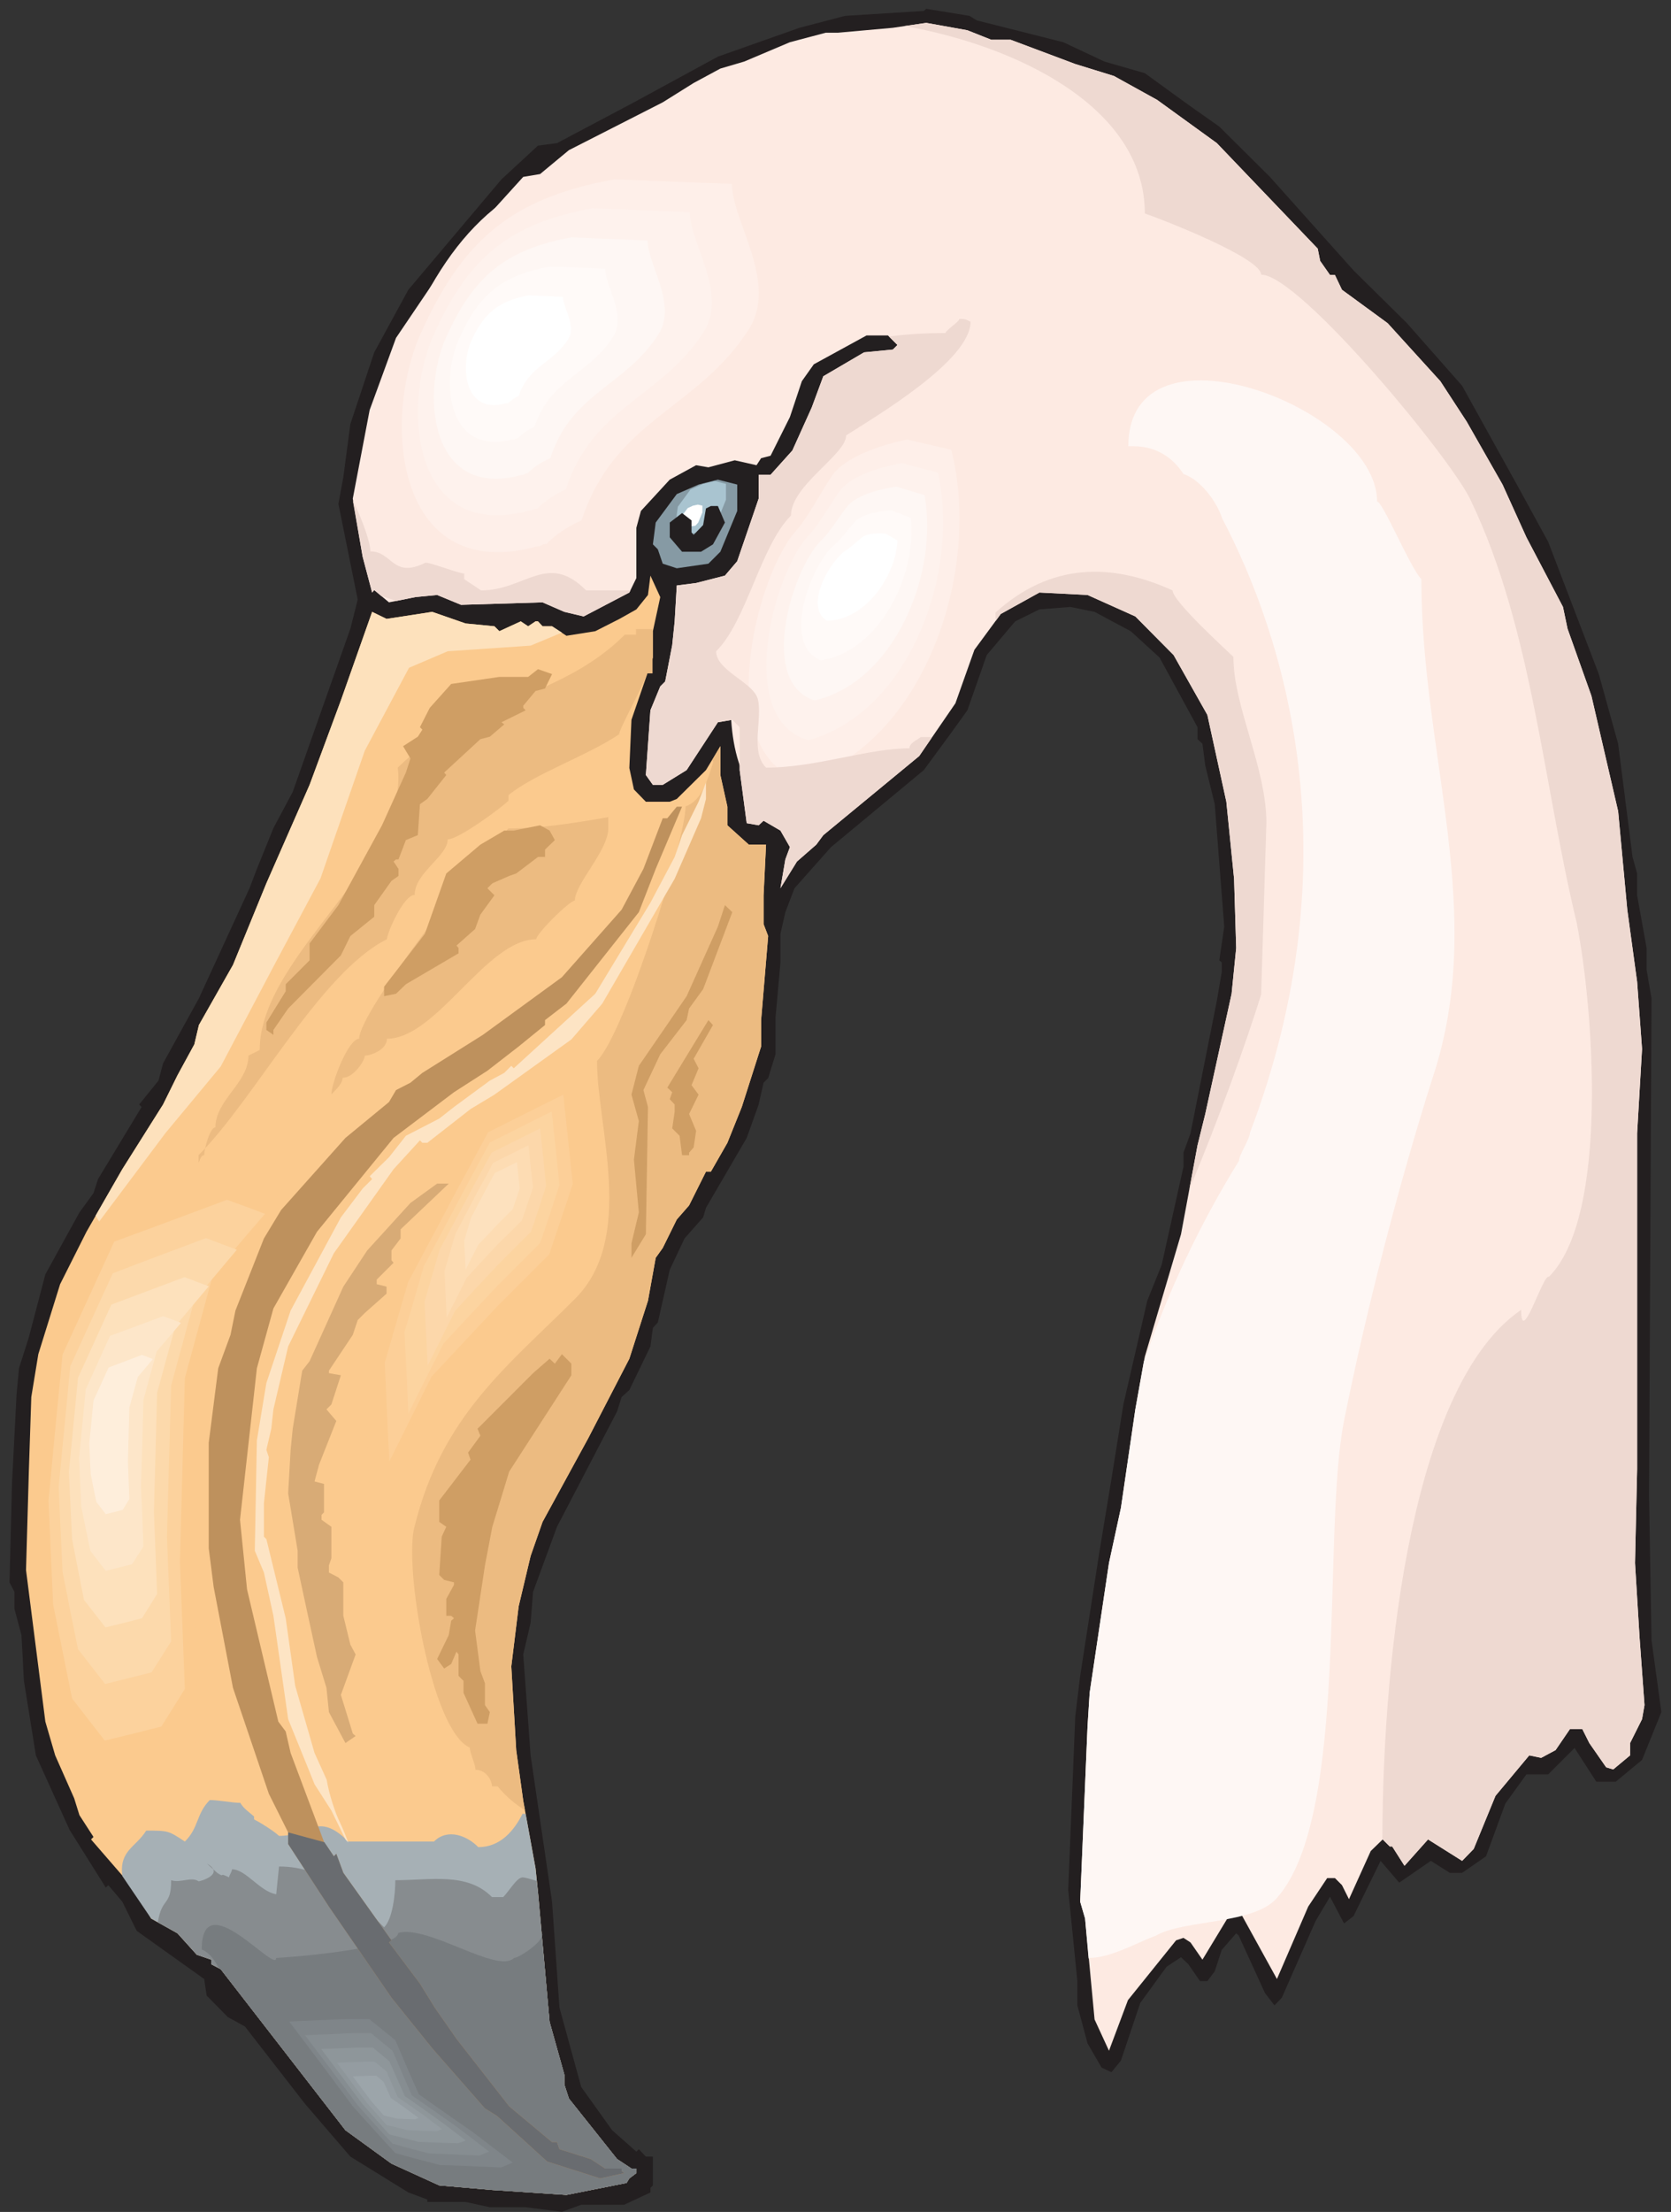 <?xml version="1.0" encoding="UTF-8" standalone="no"?>
<!-- Created with Inkscape (http://www.inkscape.org/) -->

<svg
   xmlns:dc="http://purl.org/dc/elements/1.1/"
   xmlns:cc="http://creativecommons.org/ns#"
   xmlns:rdf="http://www.w3.org/1999/02/22-rdf-syntax-ns#"
   xmlns:svg="http://www.w3.org/2000/svg"
   xmlns="http://www.w3.org/2000/svg"
   xmlns:sodipodi="http://sodipodi.sourceforge.net/DTD/sodipodi-0.dtd"
   xmlns:inkscape="http://www.inkscape.org/namespaces/inkscape"
   id="svg6417"
   version="1.1"
   inkscape:version="0.48.1 "
   width="205"
   height="271.25"
   xml:space="preserve"
   sodipodi:docname="Flamingo_20.pdf"><rect width="100%" height="100%" fill="#333333" stroke="none"/><defs
     id="defs6421" /><sodipodi:namedview
     pagecolor="#ffffff"
     bordercolor="#666666"
     borderopacity="1"
     objecttolerance="10"
     gridtolerance="10"
     guidetolerance="10"
     inkscape:pageopacity="0"
     inkscape:pageshadow="2"
     inkscape:window-width="640"
     inkscape:window-height="480"
     id="namedview6419"
     showgrid="false"
     inkscape:zoom="1.0728111"
     inkscape:cx="102.5"
     inkscape:cy="135.625"
     inkscape:window-x="472"
     inkscape:window-y="99"
     inkscape:window-maximized="0"
     inkscape:current-layer="g6425" /><g
     id="g6425"
     inkscape:groupmode="layer"
     inkscape:label="Flamingo_20"
     transform="matrix(1.25,0,0,-1.25,0,271.25)"><g
       id="g6427"
       transform="scale(0.24,0.24)"><path
         d="m 399.477,895.82 35.347,-8.914 16.813,-7.902 16.523,-4.746 17.82,-12.934 12.645,-8.914 20.691,-20.555 34.2,-38.23 21.839,-21.562 22.563,-25.586 23.418,-42.258 11.785,-21.559 20.692,-54.043 7.902,-28.461 5.89,-46.281 1.872,-6.758 0,-8.91 3.878,-21.562 0,-8.911 2.012,-11.64 -1.008,-203.242 1.008,-59.075 4.024,-29.468 -7.903,-19.547 -10.777,-8.91 -7.906,0 -8.907,13.796 -10.777,-10.781 -8.91,0 -8.621,-11.929 -7.902,-21.559 -9.77,-6.758 -5.031,0 -7.758,4.891 -12.934,-8.914 -7.617,8.914 -11.062,-22.567 -3.879,-3.019 -5.75,10.922 -5.891,-9.918 -13.793,-31.332 -3.019,-3.164 -3.879,5.031 -10.778,23.574 -1.004,0.863 -5.894,-6.757 -2.871,-8.766 -3.02,-4.027 -3.015,0 -4.743,6.898 -3.019,2.875 -5.891,-3.879 -10.777,-14.805 -7.902,-23.574 -3.879,-4.742 -4.024,1.867 -5.75,9.918 -4.164,15.523 0,9.918 -3.738,37.371 2.875,70.718 2.012,16.672 7.757,50.02 5.032,30.472 4.886,30.473 9.77,42.402 5.891,14.661 8.91,40.101 0,5.75 2.871,7.906 10.777,54.188 2.012,11.785 0,3.883 -1.004,0.863 2.012,13.797 -3.879,50.02 -3.879,15.812 -1.152,8.91 -2.012,1.867 0,4.887 -15.52,28.461 -11.781,10.781 -14.801,7.903 -9.914,2.015 -12.644,-1.007 -9.914,-4.887 -11.641,-13.797 -7.902,-22.566 -7.043,-9.778 -10.774,-14.66 -37.937,-31.477 -14.942,-16.816 -3.738,-9.773 -2.012,-8.914 0,-11.641 -2.011,-22.566 0,-14.95 -3.016,-9.773 -1.871,-1.867 -2.008,-8.914 -4.887,-13.657 -16.668,-28.601 -1.152,-3.879 -7.613,-8.625 -6.035,-12.793 -4.887,-21.559 -2.012,-2.16 -1.004,-7.617 -8.625,-17.82 -3.16,-2.875 -1.867,-5.895 -24.57,-47.144 -9.774,-26.59 -1.004,-12.653 -3.019,-12.933 3.019,-41.254 8.766,-59.793 3.016,-43.262 8.91,-32.484 12.644,-17.68 9.914,-8.77 1.008,1.008 2.871,-3.019 2.875,0 0,-11.785 -1.004,-1.008 0,-1.867 -10.777,-5.031 -17.531,0 -7.903,-2.875 -14.8,1.867 -14.657,0 -9.918,2.156 -15.66,0 0,1.008 -7.758,2.875 -23.711,14.66 -18.535,21.559 -24.574,31.621 -7.039,3.883 -8.621,8.77 -1.008,6.754 -27.59,19.691 -5.891,11.93 -5.746,6.758 -1.008,-1.008 -14.797,23.574 -13.797,30.469 -4.883,30.473 -1.008,18.687 -2.875,10.777 0,6.903 -2.012,3.879 1.008,40.246 1.867,36.508 1.004,10.781 4.027,12.648 6.75,25.731 13.938,25.297 5.75,7.906 1.867,5.746 17.816,29.469 -1.004,1.004 7.902,9.773 1.867,7.043 14.66,26.594 20.691,44.988 3.016,7.902 6.754,16.676 7.902,14.805 12.789,36.223 10.777,30.468 3.016,11.93 -7.902,39.098 2.011,10.921 2.875,21.708 9.77,29.32 13.941,25.586 38.079,45.133 14.941,13.796 7.762,1.008 31.468,16.672 34.34,18.688 33.336,11.785 18.684,4.887 32.187,2.011 1.004,0.864 17.676,-2.875 3.016,-1.868 0,0"
         style="fill:#231f20;fill-opacity:1;fill-rule:nonzero;stroke:none"
         id="path6429" /><path
         d="m 405.367,887.914 7.903,0 26.441,-9.918 15.805,-4.887 17.675,-9.773 24.426,-17.68 41.242,-43.121 1.004,-5.031 4.024,-5.75 2.011,0 2.875,-6.035 18.68,-13.656 21.555,-23.715 10.777,-16.532 14.656,-25.726 9.77,-21.563 14.945,-28.457 1.867,-8.914 9.77,-27.453 10.922,-47.144 3.738,-40.246 4.024,-29.465 2.011,-27.453 -2.011,-34.497 0,-137.265 -0.864,-38.379 1.867,-30.473 2.012,-27.597 -1.004,-5.75 -4.886,-9.774 0,-5.031 -6.899,-5.746 -2.875,0.859 -6.894,9.918 -2.875,5.75 -5.032,0 -5.89,-8.625 -5.891,-3.16 -4.887,1.004 -13.793,-16.527 -8.91,-21.704 -4.738,-4.886 -13.941,8.765 -9.625,-10.781 -5.032,7.906 -1.004,0 -2.875,2.875 -4.886,-4.742 -8.907,-19.691 -2.875,5.75 -2.875,2.875 -3.16,0 -7.758,-11.645 -12.789,-29.609 -14.656,26.59 -2.875,0 -1.008,1.008 -11.925,-19.692 -4.887,7.043 -2.871,1.867 -3.02,-1.004 -19.683,-24.437 -7.762,-20.695 -5.891,12.789 -3.879,41.254 -2.011,6.898 3.015,71.723 0.864,13.656 7.902,53.039 4.887,22.566 5.89,40.246 3.879,21.559 14.801,50.02 6.754,36.367 3.164,12.793 10.773,49.156 1.871,18.684 -0.863,28.316 -3.16,31.48 -7.762,35.5 -13.793,24.438 -15.664,15.809 -19.543,8.769 -19.683,1.004 -15.805,-8.766 -10.777,-14.66 -7.762,-21.847 -14.801,-21.563 -39.226,-32.34 -2.875,-3.879 -7.903,-6.902 -6.754,-10.922 2.012,11.785 1.867,5.031 -3.879,6.754 -6.898,4.028 -2.008,-1.871 -4.887,0.863 -2.875,21.703 0,17.535 -3.015,3.02 -5.895,-1.004 -12.789,-19.551 -9.769,-6.035 -4.024,0 -2.875,4.023 1.871,26.45 4.024,9.773 2.011,2.012 2.872,14.804 1.007,9.774 0.86,14.66 7.906,1.008 11.781,3.019 5.031,5.891 8.766,25.586 0,9.773 4.883,0 8.91,9.918 7.902,17.535 4.743,12.793 16.668,9.774 11.781,1.148 1.871,1.871 -3.883,3.879 -8.766,0 -21.55,-11.785 -4.887,-6.898 -4.887,-14.66 -7.902,-15.813 -3.879,-1.008 -1.867,-2.871 -8.91,2.012 -10.778,-2.875 -5.027,0.863 -10.777,-5.894 -11.786,-12.793 -1.867,-6.899 0,-20.555 -2.875,-5.894 -18.679,-9.773 -7.903,1.867 -8.91,3.883 -33.336,-1.008 -9.769,4.027 -8.911,-0.863 -10.777,-2.156 -6.035,5.031 -0.859,-1.008 -3.883,14.664 -4.024,23.715 6.899,36.223 10.777,29.464 22.559,33.348 29.457,32.48 6.898,1.153 11.781,9.773 38.368,19.547 12.644,7.906 10.922,5.895 9.77,2.875 18.679,7.902 14.657,3.883 5.031,0 22.414,2.012 13.652,2.012 16.813,-3.02 9.769,-3.879 0,0"
         style="fill:#fdeae2;fill-opacity:1;fill-rule:nonzero;stroke:none"
         id="path6431" /><path
         d="m 301.48,695.309 -6.898,-16.672 -4.887,-4.887 -12.933,-1.871 -5.746,1.871 -2.012,5.891 -2.012,2.011 1.149,8.914 8.621,11.641 8.91,3.883 7.902,2.012 7.906,-2.012 0,-10.781"
         style="fill:#869aa4;fill-opacity:1;fill-rule:nonzero;stroke:none"
         id="path6433" /><path
         d="m 296.879,699.91 -4.024,-9.918 -2.871,-2.875 -7.617,-1.152 -3.449,1.152 -1.148,3.594 -1.293,1.148 0.718,5.176 5.172,7.043 5.172,2.297 4.742,1.152 4.598,-1.152 0,-6.465"
         style="fill:#a9c4d0;fill-opacity:1;fill-rule:nonzero;stroke:none"
         id="path6435" /><path
         d="m 287.254,694.734 -1.727,-4.168 -1.148,-1.293 -3.16,-0.433 -1.438,0.433 -0.574,1.579 -0.434,0.433 0.29,2.297 2.156,2.875 2.152,1.008 2.016,0.43 1.867,-0.43 0,-2.731"
         style="fill:#ffffff;fill-opacity:1;fill-rule:nonzero;stroke:none"
         id="path6437" /><path
         d="m 296.449,690.566 -4.886,-8.914 -4.883,-3.015 -7.762,0 -5.027,5.89 0,6.039 5.027,3.879 3.879,-3.015 0,-4.887 0.863,-1.008 3.879,4.024 1.152,6.757 2.012,1.004 2.871,0 2.875,-6.754 0,0"
         style="fill:#231f20;fill-opacity:1;fill-rule:nonzero;stroke:none"
         id="path6439" /><path
         d="m 266.992,646.152 0,-10.781 -8.765,-25.441 -0.864,-19.692 1.871,-8.765 4.883,-5.032 9.774,0 2.871,1.149 11.929,11.785 5.891,9.773 0,-11.785 2.871,-12.933 0,-7.621 8.766,-7.903 7.043,0 -1.008,-20.699 0,-11.789 1.871,-4.883 -2.875,-34.355 0,-10.778 -7.902,-24.722 -5.895,-14.664 -6.75,-11.786 -2.012,0 -6.898,-13.796 -5.031,-5.75 -5.746,-11.645 -2.875,-4.023 -3.161,-17.536 -7.617,-23.714 -16.808,-32.489 -18.684,-34.207 -4.883,-13.941 -4.886,-20.555 -3.016,-24.578 2.012,-34.211 2.871,-20.695 5.031,-27.598 1.004,-9.773 4.742,-53.039 6.035,-21.562 0,-4.023 1.867,-5.75 19.688,-24.723 5.891,-3.879 2.011,0 0,-1.867 -2.875,-2.156 -1.148,-1.871 -24.57,-4.887 -30.321,2.012 -21.695,1.871 -19.543,8.91 -18.824,13.656 -51.012,65.828 -3.879,2.012 0,1.871 -5.891,2.012 -7.902,8.769 -10.777,6.036 -5.894,10.781 -18.68,21.558 1.008,1.008 -5.75,8.91 -2.152,6.899 -7.762,17.535 -4.023,13.801 -7.902,61.949 1.152,40.246 1.004,30.473 2.875,17.535 8.906,28.601 10.777,21.418 14.656,25.582 16.668,26.45 5.894,11.929 6.895,12.649 1.871,7.906 13.938,24.578 13.649,33.348 17.675,40.246 12.79,34.496 12.789,36.219 5.89,-2.871 18.68,2.871 13.648,-4.742 11.786,-1.149 2.011,-2.012 8.766,4.024 3.015,-2.012 3.02,2.012 1.004,0 1.867,-2.012 3.883,0 5.891,-3.883 11.781,1.871 9.914,5.032 6.898,3.879 4.742,5.894 1.008,7.906 4.024,-8.769 -3.02,-13.942 0,0"
         style="fill:#fbca8e;fill-opacity:1;fill-rule:nonzero;stroke:none"
         id="path6441" /><path
         d="m 248.742,570.117 c -13.648,-2.301 -27.156,-4.601 -40.808,-4.601 -11.207,-11.356 -61.067,-74.743 -61.067,-85.953 -4.457,0 -11.351,-18.11 -11.351,-22.711 2.297,2.3 4.597,4.601 4.597,6.757 4.453,0 9.051,6.899 9.051,9.055 2.301,0 9.055,2.301 9.055,6.899 20.402,0 40.664,40.675 61.066,40.675 0,2.301 13.653,15.813 15.809,15.813 0,6.898 13.648,20.41 13.648,29.465 l 0,4.601"
         style="fill:#ecbb81;fill-opacity:1;fill-rule:nonzero;stroke:none"
         id="path6443" /><path
         d="m 162.672,590.383 c 27.156,27.164 65.668,27.164 92.824,54.332 l 4.598,0 0,2.301 6.754,0 0,-18.114 -2.297,0 c 0,-2.297 -11.352,-22.566 -11.352,-24.867 -13.508,-9.055 -33.914,-15.808 -45.265,-24.863 l 0,-2.301 c -2.153,-2.301 -20.258,-15.812 -24.856,-15.812 0,-6.899 -13.508,-13.653 -13.508,-22.707 -4.597,0 -11.351,-15.813 -11.351,-18.114 -27.16,-13.511 -54.317,-65.687 -77.02,-88.254 0,-6.754 0,0 2.297,0 0,2.301 2.301,11.356 4.598,11.356 0,11.211 13.508,18.113 13.508,29.324 l 4.597,2.301 c 0,38.519 61.071,77.039 56.473,115.418"
         style="fill:#ecbb81;fill-opacity:1;fill-rule:nonzero;stroke:none"
         id="path6445" /><path
         d="m 291.707,592.684 c -2.297,-6.758 -4.453,-15.813 -11.352,-18.114 0,-13.511 -24.859,-92.851 -36.21,-104.062 0,-27.168 15.949,-72.442 -9.051,-97.309 -27.16,-27.168 -54.317,-47.578 -65.524,-92.851 -4.597,-15.813 6.754,-83.657 22.559,-90.555 0,-2.156 2.297,-6.758 2.297,-9.055 4.457,0 6.754,-4.457 6.754,-6.758 l 2.3,0 c 3.305,-4.023 7.043,-7.183 11.208,-9.773 l -0.719,3.883 -2.871,20.695 -2.012,34.211 3.016,24.578 4.886,20.555 4.883,13.941 18.684,34.207 16.808,32.489 7.617,23.714 3.161,17.536 2.875,4.023 5.746,11.645 5.031,5.75 6.898,13.796 2.012,0 6.75,11.786 5.895,14.664 7.902,24.722 0,10.778 2.875,34.355 -1.871,4.883 0,11.789 1.008,20.699 -7.043,0 -8.766,7.903 0,7.621 -2.871,12.933 0,11.785 -3.305,-5.605 0.43,-0.859"
         style="fill:#ecbb81;fill-opacity:1;fill-rule:nonzero;stroke:none"
         id="path6447" /><path
         d="m 50.016,137.328 c -1.293,10.492 5.461,11.645 9.774,18.543 9.051,0 9.051,0 15.805,-4.457 5.75,5.606 4.598,11.356 10.203,16.961 3.449,0 9.051,-1.148 12.5,-1.148 1.148,-2.301 4.457,-4.457 5.605,-5.606 l 0,-1.152 c 2.297,-1.149 7.903,-4.598 10.203,-6.754 12.5,0 15.805,10.207 28.305,-2.301 l 35.063,0 c 5.605,5.606 13.648,2.301 18.105,-2.297 9.051,0 14.656,6.754 18.106,13.653 0.429,0 0.859,0 1.293,-0.141 l 4.023,-22.137 1.004,-9.773 4.742,-53.039 6.035,-21.562 0,-4.023 1.867,-5.75 19.688,-24.723 5.891,-3.879 2.011,0 0,-1.867 -2.875,-2.156 -1.148,-1.871 -24.57,-4.887 -30.321,2.012 -21.695,1.871 -19.543,8.91 -18.824,13.656 -51.012,65.828 -3.879,2.012 0,1.871 -5.891,2.012 -7.902,8.769 -10.777,6.036 -11.785,17.39"
         style="fill:#a6b0b5;fill-opacity:1;fill-rule:nonzero;stroke:none"
         id="path6449" /><path
         d="m 64.531,118.355 c 1.723,10.637 5.457,6.325 5.457,17.25 3.738,-1.292 8.191,1.583 11.211,-0.433 0.43,-0.145 11.062,2.875 3.445,7.187 0,0 10.203,-9.054 3.449,-3.304 4.887,-3.164 0.433,0.285 5.605,-2.301 0,1.008 1.149,2.156 1.149,3.305 5.75,0 11.351,-9.055 18.105,-10.204 l 1.152,11.356 c 19.254,0 30.606,-12.504 42.961,-24.867 3.45,3.304 4.598,13.511 4.598,19.261 14.66,0 29.457,3.305 39.516,-6.898 l 4.601,0 c 2.297,2.297 5.602,8.047 7.903,8.047 1.004,0 3.449,-0.719 5.746,-1.438 l 0.574,-4.597 4.742,-53.039 6.035,-21.562 0,-4.023 1.867,-5.75 19.688,-24.723 5.891,-3.879 2.011,0 0,-1.867 -2.875,-2.156 -1.148,-1.871 -24.57,-4.887 -30.321,2.012 -21.695,1.871 -19.543,8.91 -18.824,13.656 -51.012,65.828 -3.879,2.012 0,1.871 -5.891,2.012 -7.902,8.769 -8.047,4.453"
         style="fill:#878c8f;fill-opacity:1;fill-rule:nonzero;stroke:none"
         id="path6451" /><path
         d="m 82.492,107.289 c 0,27.164 30.461,-10.207 30.461,-3.449 2.301,0 49.863,3.449 49.863,10.203 12.356,3.453 40.664,-16.961 47.418,-10.203 2.157,0 13.508,7.617 11.207,10.348 l 3.305,-36.508 6.035,-21.562 0,-4.023 1.867,-5.75 19.688,-24.723 5.891,-3.879 2.011,0 0,-1.867 -2.875,-2.156 -1.148,-1.871 -24.57,-4.887 -30.321,2.012 -21.695,1.871 -19.543,8.91 -18.824,13.656 -51.012,65.828 -0.863,0.578 c -1.867,3.59 -4.023,6.325 -6.894,7.473"
         style="fill:#777c7f;fill-opacity:1;fill-rule:nonzero;stroke:none"
         id="path6453" /><path
         d="m 222.879,622.723 -3.879,-1.008 -5.031,-6.035 0,-0.864 1.008,-1.003 -9.914,-4.887 1.148,-0.863 -5.891,-5.032 -3.879,-1.008 -14.8,-13.652 0.859,-1.008 -7.758,-9.773 -3.019,-2.156 -0.86,-12.649 -4.886,-2.012 -3.016,-7.906 -1.008,0 -1.008,-0.863 2.016,-3.02 0,-2.871 -2.875,-2.015 -7.043,-9.914 0,-4.746 -9.77,-7.903 -3.878,-7.906 -21.555,-21.707 -6.035,-8.766 0,-2.011 -2.875,2.011 0,3.02 7.902,12.793 0,2.871 9.773,9.777 0,6.899 11.782,15.668 17.82,32.625 9.77,21.562 1.867,5.75 -3.016,5.027 6.035,3.883 1.867,2.875 -1.007,1.004 4.023,7.906 8.766,9.774 19.687,2.875 11.781,0 4.024,3.164 5.75,-2.012 -2.875,-5.894 0,0"
         style="fill:#cf9e64;fill-opacity:1;fill-rule:nonzero;stroke:none"
         id="path6455" /><path
         d="m 286.68,569.684 -10.778,-24.723 -29.601,-51.023 -12.645,-14.661 -31.468,-22.57 -9.774,-5.891 -17.672,-13.8 -2.012,0 -1.007,1.007 -10.778,-11.789 -24.425,-34.351 -18.68,-38.09 -6.035,-25.727 -0.864,-7.906 -2.011,-8.625 1.008,-3.019 -2.012,-18.828 0,-13.653 1.004,-1.008 7.902,-32.339 3.883,-27.598 7.902,-27.453 4.887,-10.782 0.141,-0.429 c 0.863,-5.461 3.449,-13.367 5.316,-17.106 1.297,-2.73 2.445,-5.605 3.449,-8.336 l -1.148,1.293 -5.746,11.786 -6.899,10.781 -2.012,5.031 -8.765,21.559 -6.035,42.257 -3.879,17.68 -3.738,8.914 0.863,45.133 3.879,23.426 9.914,29.609 20.551,38.094 8.906,11.785 3.883,3.879 -1.008,1.152 7.902,7.762 6.899,8.766 13.652,7.043 6.031,4.746 14.66,10.777 5.891,3.164 2.875,2.875 1.004,-1.008 33.336,30.473 22.562,37.227 9.914,18.687 2.012,5.891 1.004,3.019 6.754,13.656 3.019,7.903 0,-6.754 -2.011,-7.906 0,0"
         style="fill:#fde4c4;fill-opacity:1;fill-rule:nonzero;stroke:none"
         id="path6457" /><path
         d="m 268.141,548.984 -6.895,-17.675 -29.601,-37.371 -8.766,-6.758 0,-2.012 -10.777,-8.766 -12.789,-9.918 -13.653,-8.769 -24.715,-18.688 -31.324,-38.375 -17.816,-31.336 -6.754,-24.433 -6.899,-61.949 2.875,-28.461 12.789,-54.043 3.016,-4.024 2.012,-8.769 13.652,-36.364 4.024,-5.894 1.007,1.004 2.871,-7.762 19.688,-27.594 -1.008,-0.863 12.645,-16.816 6.035,-9.774 8.91,-12.793 21.555,-27.598 17.531,-14.66 2.012,0 1.004,-2.875 12.789,-4.027 5.89,-3.879 6.754,0 0,-1.008 1.008,-0.859 -9.773,-2.156 -21.696,6.898 -9.773,8.91 -10.778,9.774 -4.882,3.019 -21.555,24.578 -16.668,20.699 -25.578,37.226 -16.668,25.586 0,4.742 -7.902,15.813 -14.657,43.262 -7.906,41.253 -2.012,15.809 0,43.121 3.883,30.473 5.027,13.656 2.012,9.914 11.641,29.469 7.039,11.641 26.297,29.464 17.816,14.664 2.875,4.887 5.891,3.02 4.886,4.023 24.715,15.524 32.332,23.57 24.426,27.598 8.91,16.671 7.903,20.7 1.867,0 3.879,4.746 2.156,0 -10.777,-25.446 0,0"
         style="fill:#be915d;fill-opacity:1;fill-rule:nonzero;stroke:none"
         id="path6459" /><path
         d="m 226.902,560.773 -4.023,-3.882 0,-3.016 -2.875,0 -8.906,-6.758 -2.875,-1.004 -6.899,-3.019 -2.011,-2.012 2.875,-2.875 -5.747,-7.906 -2.156,-5.891 -7.617,-6.758 0.863,-1.007 0,-2.157 -21.554,-12.648 -4.024,-3.879 -4.887,-1.008 0,3.883 16.668,21.559 8.766,24.722 13.941,11.789 9.77,5.746 3.879,0 10.777,2.157 3.879,-2.157 2.156,-3.879 0,0"
         style="fill:#cf9e64;fill-opacity:1;fill-rule:nonzero;stroke:none"
         id="path6461" /><path
         d="m 287.539,499.828 -5.746,-7.906 -1.008,-4.742 -10.773,-13.942 -6.899,-14.66 1.867,-6.898 -0.863,-52.035 -5.89,-9.629 0,5.894 3.019,12.649 -2.012,21.558 2.012,15.813 -3.019,10.777 3.019,11.789 10.777,15.668 8.762,12.789 12.789,28.461 2.875,8.77 3.02,-2.875 -11.93,-31.481 0,0"
         style="fill:#cf9e64;fill-opacity:1;fill-rule:nonzero;stroke:none"
         id="path6463" /><path
         d="m 283.66,471.371 2.012,-3.883 -2.875,-6.898 2.875,-3.883 -3.879,-7.902 2.875,-6.903 -1.008,-6.754 -1.867,-2.156 0,-1.008 -2.875,0 -1.004,7.907 -3.019,3.019 1.007,6.899 0,2.875 -2.011,2.156 1.004,2.875 -2.012,1.867 16.812,27.598 1.868,-2.012 -7.903,-13.797 0,0"
         style="fill:#cf9e64;fill-opacity:1;fill-rule:nonzero;stroke:none"
         id="path6465" /><path
         d="m 163.82,401.656 0,-3.734 -3.734,-4.887 0,-4.027 0.859,-1.004 -6.894,-6.899 0,-1.871 4.023,-1.004 0,-2.875 -8.91,-7.906 -2.875,-2.875 -2.012,-6.035 -9.769,-14.664 0,-1.004 4.887,-0.863 -3.879,-11.93 -2.012,-2.012 4.023,-4.742 -7.043,-17.824 -1.867,-6.898 3.879,-1.008 0,-11.641 -1.004,-1.008 0,-2.011 4.024,-2.875 0,-12.793 -1.008,-3.02 0,-2.875 3.879,-2.012 2.011,-2.011 0,-13.657 2.875,-11.785 2.157,-4.023 -6.035,-16.531 4.882,-15.809 1.153,-1.008 -4.168,-2.875 -6.754,12.649 -1.004,9.918 -3.883,12.648 -3.879,17.824 -4.023,18.684 0,6.902 -3.879,23.43 1.004,17.82 0.863,8.625 3.879,23.715 3.019,3.883 13.793,30.472 9.774,14.805 17.672,19.403 10.922,7.906 4.742,0 -19.688,-18.688 0,0"
         style="fill:#d8ab76;fill-opacity:1;fill-rule:nonzero;stroke:none"
         id="path6467" /><path
         d="m 233.656,342.008 -25.433,-39.383 -6.899,-22.566 -3.015,-15.813 -4.024,-26.59 2.156,-16.531 1.868,-5.027 0,-8.914 2.011,-2.875 -1.007,-4.743 -4.024,0 -5.746,12.649 0,4.887 -2.012,2.011 0,8.77 -0.863,1.148 -2.156,-5.031 -2.871,-1.867 -2.875,3.883 4.742,9.773 1.004,5.891 1.148,1.008 -1.148,1.003 -2.012,0 0,6.903 3.16,5.746 0,1.008 -4.019,1.007 -2.012,2.012 1.004,15.668 1.867,4.024 -2.871,2.011 0,8.77 12.785,16.672 -1.004,2.875 5.031,6.898 -1.152,2.875 22.703,22.711 6.754,5.895 2.156,-2.016 2.875,3.883 3.879,-3.883 0,-4.742"
         style="fill:#cf9e64;fill-opacity:1;fill-rule:nonzero;stroke:none"
         id="path6469" /><path
         d="m 47.289,409.277 -24.863,-54.187 -6.894,-70.145 2.297,-49.875 9.055,-45.277 15.805,-20.266 27.301,6.754 11.211,18.11 -2.156,61.089 2.156,88.254 13.649,49.875 24.859,29.321 -18.105,6.758 -54.313,-20.411"
         style="fill:#fbca8e;fill-opacity:1;fill-rule:nonzero;stroke:none"
         id="path6471" /><path
         d="m 46.711,396.629 c -7.039,-15.383 -14.082,-30.762 -21.121,-46.141 -2.012,-19.98 -3.879,-39.816 -5.75,-59.793 0.574,-14.086 1.297,-28.172 1.871,-42.257 2.586,-12.793 5.172,-25.731 7.758,-38.524 4.453,-5.746 8.91,-11.496 13.363,-17.246 7.762,1.867 15.375,3.738 23.133,5.75 3.164,5.027 6.469,10.203 9.629,15.379 -0.719,17.246 -1.293,34.641 -2.012,51.887 0.719,25.011 1.293,50.164 2.012,75.175 3.879,14.086 7.617,28.172 11.496,42.258 7.039,8.336 14.082,16.528 21.265,24.867 -5.171,2.012 -10.343,3.879 -15.519,5.746 -15.375,-5.746 -30.75,-11.496 -46.125,-17.101"
         style="fill:#fcd29d;fill-opacity:1;fill-rule:nonzero;stroke:none"
         id="path6473" /><path
         d="M 46.137,383.691 C 40.391,371.043 34.5,358.395 28.75,345.746 c -1.582,-16.387 -3.16,-32.773 -4.742,-49.16 0.434,-11.641 1.008,-23.281 1.582,-34.926 2.012,-10.492 4.168,-21.129 6.32,-31.621 3.738,-4.742 7.328,-9.488 11.066,-14.23 6.32,1.582 12.645,3.164 18.965,4.742 2.731,4.168 5.32,8.48 8.047,12.648 -0.574,14.231 -1.149,28.461 -1.723,42.836 0.574,20.551 1.149,41.106 1.723,61.805 3.164,11.64 6.324,23.14 9.484,34.785 5.75,6.898 11.641,13.797 17.387,20.695 -4.168,1.582 -8.477,3.164 -12.645,4.746 -12.645,-4.746 -25.433,-9.488 -38.078,-14.375"
         style="fill:#fcd9ab;fill-opacity:1;fill-rule:nonzero;stroke:none"
         id="path6475" /><path
         d="m 45.562,370.898 c -4.598,-9.918 -9.051,-19.976 -13.652,-29.894 -1.293,-12.793 -2.441,-25.731 -3.734,-38.524 0.43,-9.199 0.863,-18.253 1.293,-27.453 1.582,-8.336 3.305,-16.672 4.887,-24.867 2.871,-3.734 5.891,-7.472 8.766,-11.211 5.027,1.153 9.914,2.446 14.941,3.739 2.012,3.304 4.168,6.613 6.18,9.917 -0.43,11.211 -0.863,22.422 -1.293,33.633 0.43,16.242 0.863,32.34 1.293,48.582 2.441,9.055 5.031,18.254 7.473,27.313 4.598,5.461 9.195,10.922 13.649,16.242 -3.305,1.293 -6.609,2.441 -9.914,3.734 -9.914,-3.734 -19.973,-7.472 -29.887,-11.211"
         style="fill:#fde1bc;fill-opacity:1;fill-rule:nonzero;stroke:none"
         id="path6477" /><path
         d="m 44.988,358.105 c -3.305,-7.328 -6.609,-14.515 -9.914,-21.847 -0.863,-9.344 -1.871,-18.684 -2.73,-28.028 0.285,-6.613 0.574,-13.222 0.859,-19.835 1.297,-6.036 2.445,-12.075 3.738,-18.11 2.012,-2.73 4.168,-5.461 6.32,-8.195 3.594,0.863 7.188,1.726 10.777,2.734 1.582,2.442 3.019,4.742 4.598,7.184 -0.285,8.195 -0.574,16.387 -1.004,24.437 0.43,11.785 0.719,23.571 1.004,35.36 1.727,6.609 3.594,13.222 5.461,19.976 3.305,3.883 6.609,7.762 9.918,11.645 -2.445,1.004 -4.887,1.867 -7.332,2.73 -7.184,-2.73 -14.367,-5.32 -21.695,-8.051"
         style="fill:#fde6c9;fill-opacity:1;fill-rule:nonzero;stroke:none"
         id="path6479" /><path
         d="m 44.414,345.172 -6.18,-13.512 -1.723,-17.535 0.574,-12.508 2.297,-11.351 3.879,-5.032 6.899,1.723 2.73,4.457 -0.574,15.379 0.574,21.992 3.449,12.504 6.18,7.332 -4.457,1.723 -13.648,-5.172"
         style="fill:#feeedb;fill-opacity:1;fill-rule:nonzero;stroke:none"
         id="path6481" /><path
         d="m 198.883,445.496 -15.805,-29.32 -22.562,-42.977 -11.352,-38.523 2.301,-47.43 20.258,40.676 31.757,33.922 24.86,25.008 11.351,33.781 -4.597,42.976 -36.211,-18.113"
         style="fill:#fbca8e;fill-opacity:1;fill-rule:nonzero;stroke:none"
         id="path6483" /><path
         d="m 199.602,441.328 c -4.457,-8.336 -8.911,-16.672 -13.508,-25.008 -6.324,-12.218 -12.789,-24.148 -19.254,-36.367 -3.164,-10.922 -6.324,-21.848 -9.485,-32.769 0.575,-13.512 1.149,-26.879 1.868,-40.391 5.75,11.5 11.496,23.141 17.242,34.641 9.055,9.629 17.961,19.261 27.015,28.89 7.043,7.043 14.083,14.086 21.122,21.129 3.164,9.488 6.468,19.117 9.628,28.746 -1.292,12.219 -2.585,24.293 -3.878,36.508 -10.204,-5.027 -20.407,-10.203 -30.75,-15.379"
         style="fill:#fccf98;fill-opacity:1;fill-rule:nonzero;stroke:none"
         id="path6485" /><path
         d="m 200.32,437.16 c -3.738,-6.898 -7.472,-13.797 -11.066,-20.555 -5.316,-10.058 -10.633,-19.976 -15.949,-30.039 -2.586,-8.91 -5.172,-17.968 -7.903,-26.878 0.575,-11.067 1.149,-22.278 1.582,-33.348 4.739,9.488 9.481,18.973 14.368,28.605 7.328,7.903 14.656,15.809 22.128,23.715 5.747,5.75 11.641,11.645 17.387,17.395 2.731,7.761 5.317,15.808 7.903,23.715 -1.004,10.062 -2.012,19.976 -3.161,30.039 -8.476,-4.168 -16.812,-8.481 -25.289,-12.649"
         style="fill:#fcd4a0;fill-opacity:1;fill-rule:nonzero;stroke:none"
         id="path6487" /><path
         d="m 201.039,432.992 c -3.019,-5.461 -5.894,-10.781 -8.766,-16.242 -4.168,-7.906 -8.335,-15.668 -12.503,-23.43 -2.012,-7.043 -4.165,-14.23 -6.176,-21.273 0.429,-8.621 0.859,-17.391 1.293,-26.156 3.734,7.472 7.472,14.945 11.207,22.422 5.746,6.324 11.496,12.503 17.386,18.683 4.598,4.602 9.055,9.199 13.653,13.656 2.152,6.18 4.164,12.36 6.176,18.684 -0.719,7.762 -1.579,15.668 -2.442,23.574 -6.609,-3.305 -13.219,-6.613 -19.828,-9.918"
         style="fill:#fcd7aa;fill-opacity:1;fill-rule:nonzero;stroke:none"
         id="path6489" /><path
         d="m 201.613,428.824 c -2.011,-4.023 -4.168,-7.906 -6.324,-11.785 -3.016,-5.75 -6.035,-11.5 -9.051,-17.25 -1.437,-5.031 -3.019,-10.062 -4.457,-15.234 0.289,-6.325 0.578,-12.649 0.864,-18.973 2.73,5.316 5.46,10.777 8.191,16.242 4.168,4.598 8.332,9.055 12.644,13.653 3.305,3.164 6.61,6.468 9.915,9.773 1.582,4.457 3.019,9.059 4.597,13.512 -0.719,5.75 -1.293,11.5 -1.867,17.25 -4.887,-2.446 -9.625,-4.746 -14.512,-7.188"
         style="fill:#fddcb3;fill-opacity:1;fill-rule:nonzero;stroke:none"
         id="path6491" /><path
         d="m 202.332,424.656 -4.023,-7.476 -5.606,-10.633 -2.875,-9.488 0.574,-11.93 5.176,10.203 7.902,8.34 6.18,6.18 2.875,8.48 -1.152,10.777 -9.051,-4.453"
         style="fill:#fde1be;fill-opacity:1;fill-rule:nonzero;stroke:none"
         id="path6493" /><path
         d="m 229.777,645.578 -12.789,-5.32 -33.91,-2.301 L 167.27,631.203 149.164,597.281 131.059,545.105 112.953,511.184 90.25,468.207 67.691,441.043 40.535,404.82 l -1.438,2.442 10.918,18.972 16.668,26.45 5.894,11.929 6.895,12.649 1.871,7.906 13.938,24.578 13.649,33.348 17.675,40.246 12.79,34.496 12.789,36.219 5.89,-2.871 18.68,2.871 13.648,-4.742 11.786,-1.149 2.011,-2.012 8.766,4.024 3.015,-2.012 3.02,2.012 1.004,0 1.867,-2.012 3.883,0 4.023,-2.586"
         style="fill:#fde1bc;fill-opacity:1;fill-rule:nonzero;stroke:none"
         id="path6495" /><path
         d="m 117.84,155.152 14.801,-4.023 3.879,-5.75 1.007,1.004 2.871,-7.762 19.688,-27.594 -1.008,-0.863 12.645,-16.816 6.035,-9.774 8.91,-12.793 21.555,-27.598 17.531,-14.66 2.012,0 1.004,-2.875 12.789,-4.027 5.89,-3.879 6.754,0 0,-1.008 1.008,-0.859 -9.773,-2.156 -21.696,6.898 -9.773,8.91 -10.778,9.774 -4.882,3.019 -21.555,24.578 -16.668,20.699 -25.578,37.226 -16.668,25.586 0,4.742"
         style="fill:#696c70;fill-opacity:1;fill-rule:nonzero;stroke:none"
         id="path6497" /><path
         d="M 111.805,83.574 142.41,42.75 l 20.406,-22.566 21.411,-5.746 29.457,-1.152 5.601,2.301 -19.109,14.66 -26.153,18.109 -11.207,26.16 -12.5,10.062 -11.355,0 -27.156,-1.004"
         style="fill:#777c7f;fill-opacity:1;fill-rule:nonzero;stroke:none"
         id="path6499" /><path
         d="m 118.27,77.824 c 8.765,-11.5 17.386,-23 26.007,-34.641 5.75,-6.324 11.496,-12.793 17.387,-19.117 6.035,-1.727 12.07,-3.305 18.25,-4.887 8.336,-0.289 16.668,-0.574 25.004,-1.008 1.582,0.719 3.16,1.293 4.742,2.012 -5.461,4.172 -10.922,8.34 -16.383,12.508 -7.328,5.027 -14.656,10.203 -21.984,15.379 -3.305,7.328 -6.465,14.805 -9.629,22.137 -3.59,2.871 -7.039,5.746 -10.633,8.621 -3.16,0 -6.465,0 -9.625,0 -7.617,-0.285 -15.375,-0.574 -23.136,-1.004"
         style="fill:#7f8589;fill-opacity:1;fill-rule:nonzero;stroke:none"
         id="path6501" /><path
         d="m 124.738,72.219 c 7.184,-9.488 14.367,-18.977 21.41,-28.461 4.743,-5.316 9.481,-10.637 14.368,-15.812 4.886,-1.434 9.914,-2.731 14.945,-4.023 6.898,-0.285 13.793,-0.574 20.691,-0.863 1.293,0.578 2.586,1.152 3.879,1.582 -4.453,3.449 -8.91,6.899 -13.508,10.348 -6.035,4.312 -12.07,8.48 -18.105,12.648 -2.73,6.184 -5.316,12.219 -7.902,18.258 -3.016,2.441 -5.891,4.742 -8.766,7.184 -2.586,0 -5.316,0 -7.902,0 -6.321,-0.285 -12.645,-0.574 -19.11,-0.859"
         style="fill:#868d91;fill-opacity:1;fill-rule:nonzero;stroke:none"
         id="path6503" /><path
         d="m 131.348,66.613 c 5.601,-7.477 11.207,-14.949 16.812,-22.426 3.59,-4.168 7.328,-8.336 11.063,-12.504 4.023,-1.004 7.902,-2.012 11.925,-3.019 5.317,-0.285 10.778,-0.43 16.094,-0.574 1.149,0.289 2.156,0.719 3.16,1.152 -3.589,2.731 -7.039,5.461 -10.632,8.047 -4.739,3.449 -9.481,6.758 -14.223,10.062 -2.156,4.742 -4.168,9.488 -6.324,14.23 -2.157,1.867 -4.453,3.734 -6.754,5.606 -2.153,0 -4.168,0 -6.18,0 -5.027,-0.144 -10.055,-0.434 -14.941,-0.574"
         style="fill:#8e969a;fill-opacity:1;fill-rule:nonzero;stroke:none"
         id="path6505" /><path
         d="m 137.813,61.008 c 4.023,-5.465 8.046,-10.926 12.214,-16.387 2.731,-3.019 5.317,-6.039 8.047,-9.055 2.871,-0.719 5.746,-1.438 8.621,-2.156 4.024,-0.145 7.903,-0.289 11.782,-0.434 0.718,0.289 1.582,0.574 2.3,0.863 -2.586,2.012 -5.172,3.879 -7.757,5.895 -3.45,2.441 -6.899,4.742 -10.348,7.188 -1.582,3.449 -3.02,6.898 -4.598,10.492 -1.582,1.293 -3.304,2.73 -4.886,4.023 -1.583,0 -3.016,0 -4.598,0 -3.594,-0.144 -7.184,-0.289 -10.777,-0.43"
         style="fill:#949ca1;fill-opacity:1;fill-rule:nonzero;stroke:none"
         id="path6507" /><path
         d="m 144.277,55.398 7.618,-10.203 5.027,-5.75 5.461,-1.293 7.328,-0.289 1.437,0.578 -4.882,3.594 -6.469,4.598 -2.875,6.469 -3.016,2.586 -2.875,0 -6.754,-0.289"
         style="fill:#9ca5aa;fill-opacity:1;fill-rule:nonzero;stroke:none"
         id="path6509" /><path
         d="m 373.039,734.117 c -10.203,-2.301 -28.164,-7.906 -34.918,-16.961 -5.605,-7.906 -11.351,-20.41 -18.105,-28.316 -19.254,-22.567 -38.512,-109.813 5.746,-120.02 58.629,19.262 84.636,103.059 68.828,160.84 l -21.551,4.457"
         style="fill:#fdeae2;fill-opacity:1;fill-rule:nonzero;stroke:none"
         id="path6511" /><path
         d="m 370.883,724.488 c -8.621,-1.726 -23.856,-6.324 -29.891,-13.8 -4.883,-6.61 -9.769,-17.106 -15.66,-23.715 -16.668,-18.828 -34.344,-92.422 2.875,-101.766 50.004,15.379 73.426,85.953 60.781,135.113 -6.035,1.438 -12.07,2.731 -18.105,4.168"
         style="fill:#feefe9;fill-opacity:1;fill-rule:nonzero;stroke:none"
         id="path6513" /><path
         d="m 368.727,714.855 c -7.184,-1.292 -19.688,-4.597 -24.715,-10.636 -4.168,-5.317 -8.477,-13.797 -13.508,-19.117 -14.082,-15.09 -30.176,-75.028 0.144,-83.508 41.383,11.5 62.075,68.847 52.879,109.383 -4.886,1.293 -9.769,2.586 -14.8,3.878"
         style="fill:#fef2ed;fill-opacity:1;fill-rule:nonzero;stroke:none"
         id="path6515" /><path
         d="m 366.57,705.227 c -5.601,-0.719 -15.519,-3.02 -19.683,-7.618 -3.449,-4.027 -7.043,-10.492 -11.067,-14.375 -11.64,-11.355 -26.152,-57.781 -2.73,-65.398 32.762,7.617 50.867,51.887 44.976,83.941 -3.878,1.149 -7.613,2.301 -11.496,3.45"
         style="fill:#fef7f4;fill-opacity:1;fill-rule:nonzero;stroke:none"
         id="path6517" /><path
         d="m 364.414,695.598 c -4.023,-0.289 -11.492,-1.293 -14.512,-4.457 -2.73,-2.731 -5.746,-7.188 -8.91,-9.918 -8.906,-7.473 -21.984,-40.246 -5.316,-47 24,3.734 39.375,34.781 36.789,58.211 -2.59,1.007 -5.32,2.156 -8.051,3.164"
         style="fill:#fffaf8;fill-opacity:1;fill-rule:nonzero;stroke:none"
         id="path6519" /><path
         d="m 362.262,685.965 c -2.586,0.289 -7.328,0.289 -9.485,-1.293 -2.011,-1.438 -4.312,-3.879 -6.609,-5.317 -6.324,-3.738 -17.676,-23 -8.047,-28.89 15.375,0 28.164,17.82 28.883,32.769 l -4.742,2.731"
         style="fill:#ffffff;fill-opacity:1;fill-rule:nonzero;stroke:none"
         id="path6521" /><path
         d="m 260.094,842.781 c -49.86,-9.054 -73.571,-29.465 -93.973,-75.894 -18.105,-42.977 -10.203,-118.723 56.613,-100.614 2.301,0 2.301,1.149 4.457,1.149 4.598,4.457 11.352,9.058 17.098,11.215 15.805,48.726 55.32,53.179 80.324,91.703 14.657,22.707 -7.902,52.031 -7.902,70.14 l -56.617,2.301"
         style="fill:#fdeae2;fill-opacity:1;fill-rule:nonzero;stroke:none"
         id="path6523" /><path
         d="m 251.328,830.852 c -42.387,-7.618 -62.504,-25.012 -79.89,-64.395 -15.375,-36.508 -8.622,-101.047 48.136,-85.664 1.867,0 1.867,1.004 3.879,1.004 3.738,3.883 9.485,7.617 14.371,9.633 13.504,41.394 47.129,45.133 68.254,77.902 12.5,19.262 -6.754,44.27 -6.754,59.648 -15.953,0.579 -32.043,1.297 -47.996,1.872"
         style="fill:#feefe9;fill-opacity:1;fill-rule:nonzero;stroke:none"
         id="path6525" /><path
         d="m 242.422,819.066 c -34.774,-6.324 -51.442,-20.699 -65.668,-53.183 -12.645,-30.039 -7.184,-83.078 39.66,-70.43 1.578,0 1.578,0.719 3.16,0.719 3.16,3.16 7.903,6.324 11.781,7.906 11.067,34.063 38.797,37.227 56.329,64.25 10.203,15.809 -5.606,36.363 -5.606,49.156 -13.219,0.43 -26.437,1.004 -39.656,1.582"
         style="fill:#fef2ed;fill-opacity:1;fill-rule:nonzero;stroke:none"
         id="path6527" /><path
         d="m 233.656,807.137 c -27.301,-5.032 -40.379,-16.246 -51.586,-41.684 -10.058,-23.719 -5.605,-65.402 31.039,-55.484 1.293,0 1.293,0.719 2.586,0.719 2.442,2.445 6.176,4.886 9.34,6.179 8.621,26.738 30.461,29.324 44.113,50.453 8.047,12.36 -4.312,28.602 -4.312,38.52 -10.344,0.433 -20.832,0.863 -31.18,1.297"
         style="fill:#fef7f4;fill-opacity:1;fill-rule:nonzero;stroke:none"
         id="path6529" /><path
         d="m 224.891,795.203 c -19.973,-3.59 -29.457,-11.785 -37.504,-30.328 -7.328,-17.102 -4.168,-47.43 22.558,-40.246 0.864,0 0.864,0.434 1.871,0.434 1.723,1.867 4.454,3.593 6.75,4.597 6.325,19.406 22.129,21.274 32.043,36.653 5.895,9.058 -3.16,20.843 -3.16,28.031 -7.472,0.285 -15.086,0.574 -22.558,0.859"
         style="fill:#fffaf8;fill-opacity:1;fill-rule:nonzero;stroke:none"
         id="path6531" /><path
         d="m 216.125,783.418 c -12.5,-2.301 -18.391,-7.473 -23.566,-18.973 -4.454,-10.781 -2.442,-29.754 14.226,-25.152 0.574,0 0.574,0.145 1.149,0.145 1.152,1.148 2.73,2.296 4.168,2.871 4.023,12.218 13.937,13.367 20.117,23 3.734,5.605 -2.012,12.937 -2.012,17.535 l -14.082,0.574"
         style="fill:#ffffff;fill-opacity:1;fill-rule:nonzero;stroke:none"
         id="path6533" /><path
         d="m 310.246,710.113 c 0.285,0 0.43,0 0.57,0 l 4.313,0 8.91,9.918 7.902,17.535 4.743,12.793 16.668,9.774 11.781,1.148 1.871,1.871 -3.449,3.45 c 9.484,1.293 18.824,1.437 23.133,1.437 0,1.149 5.605,4.598 5.605,5.75 2.297,0 2.297,0 4.598,-1.152 0,-15.809 -38.508,-38.52 -50.868,-46.426 0,-7.906 -22.558,-20.41 -22.558,-32.77 -12.504,-12.507 -18.106,-43.121 -30.61,-55.484 0,-7.902 14.801,-12.504 16.958,-19.258 2.3,-7.906 -3.305,-21.562 3.449,-28.316 20.402,0 41.672,7.906 58.625,7.906 0,2.297 3.449,3.449 4.597,4.598 l 4.457,0 c 0.141,-0.145 0.141,-0.145 0.141,-0.145 l -5.172,-7.617 -39.226,-32.34 -2.875,-3.879 -7.903,-6.902 -6.754,-10.922 2.012,11.785 1.867,5.031 -3.879,6.754 -6.898,4.028 -2.008,-1.871 -4.887,0.863 -2.875,21.703 0,17.535 -3.015,3.02 -5.895,-1.004 -12.789,-19.551 -9.769,-6.035 -4.024,0 -2.875,4.023 1.871,26.45 4.024,9.773 2.011,2.012 2.872,14.804 1.007,9.774 0.86,14.66 7.906,1.008 11.781,3.019 5.031,5.891 8.766,25.586 0,9.773"
         style="fill:#eed9d1;fill-opacity:1;fill-rule:nonzero;stroke:none"
         id="path6535" /><path
         d="m 144.277,699.621 c 2.446,-4.742 7.188,-16.242 7.188,-20.84 9.051,0 9.051,-11.359 22.558,-4.601 2.301,0 13.653,-4.457 15.805,-4.457 l 0,-2.301 6.899,-4.598 c 18.105,0 27.156,15.957 42.964,0 l 18.106,0 -0.434,-0.863 -18.679,-9.773 -7.903,1.867 -8.91,3.883 -33.336,-1.008 -9.769,4.027 -8.911,-0.863 -7.757,-1.582 c -2.157,0.718 -4.168,1.437 -6.18,2.011 l -2.875,2.446 -0.859,-1.008 -3.883,14.664 -4.024,22.996"
         style="fill:#eed9d1;fill-opacity:1;fill-rule:nonzero;stroke:none"
         id="path6537" /><path
         d="m 407.094,653.77 c 22.558,20.41 47.418,20.41 72.418,9.054 0,-4.457 22.562,-24.867 24.859,-27.164 0,-20.269 13.508,-45.277 13.508,-67.844 l -2.156,-70.144 c -5.891,-19.117 -17.528,-51.598 -29.313,-79.484 l 3.305,17.824 3.164,12.793 10.773,49.156 1.871,18.684 -0.863,28.316 -3.16,31.48 -7.762,35.5 -13.793,24.438 -15.664,15.809 -19.543,8.769 -19.683,1.004 -15.805,-8.766 -2.012,-2.73 c -0.144,1.004 -0.144,2.012 -0.144,3.305"
         style="fill:#eed9d1;fill-opacity:1;fill-rule:nonzero;stroke:none"
         id="path6539" /><path
         d="m 369.875,893.52 c 44.402,-7.762 98.285,-32.485 98.285,-76.61 6.754,-2.301 47.563,-18.113 47.563,-25.012 15.808,0 79.175,-76.898 85.929,-92.707 24.86,-52.175 29.457,-115.566 43.106,-172.195 6.754,-33.922 13.508,-119.875 -11.348,-144.742 -2.301,1.582 -11.355,-29.035 -11.355,-13.512 -44.114,-30.039 -56.614,-139.566 -56.758,-216.609 l 0.144,0.144 2.875,-2.875 1.004,0 5.032,-7.906 9.625,10.781 13.941,-8.765 4.738,4.886 8.91,21.704 13.793,16.527 4.887,-1.004 5.891,3.16 5.89,8.625 5.032,0 2.875,-5.75 6.894,-9.918 2.875,-0.859 6.899,5.746 0,5.031 4.886,9.774 1.004,5.75 -2.012,27.597 -1.867,30.473 0.864,38.379 0,137.265 2.011,34.497 -2.011,27.453 -4.024,29.465 -3.738,40.246 -10.922,47.144 -9.77,27.453 -1.867,8.914 -14.945,28.457 -9.77,21.563 -14.656,25.726 -10.777,16.532 -21.555,23.715 -18.68,13.656 -2.875,6.035 -2.011,0 -4.024,5.75 -1.004,5.031 -41.242,43.121 -24.426,17.68 -17.675,9.773 -15.805,4.887 -26.441,9.918 -7.903,0 0,0 -9.769,3.879 -16.813,3.02 -8.91,-1.293"
         style="fill:#eed9d1;fill-opacity:1;fill-rule:nonzero;stroke:none"
         id="path6541" /><path
         d="m 463.563,721.758 c 9.054,0 15.949,-4.457 20.406,-11.356 6.754,-2.156 13.648,-11.211 15.804,-18.113 25.004,-47.574 54.317,-138.129 11.352,-251.246 0,-2.301 -4.453,-9.059 -4.453,-11.355 -16.524,-26.735 -29.168,-54.047 -38.942,-82.219 l -3.449,-19.403 -5.89,-40.246 -4.887,-22.566 -7.902,-53.039 -0.864,-13.656 -3.015,-71.723 2.011,-6.898 1.438,-16.387 c 0.141,0.144 0.285,0.144 0.285,0.289 9.055,0 20.406,6.754 27.16,9.055 11.352,6.753 40.809,4.457 49.86,15.812 29.457,33.922 18.105,149.484 27.16,194.758 9.051,45.277 22.558,97.168 36.211,140.144 22.558,67.985 -4.602,131.371 -4.602,203.813 -4.453,4.457 -15.805,31.769 -18.105,31.769 0,38.375 -101.731,76.895 -101.731,22.567 l 2.153,0"
         style="fill:#fef7f4;fill-opacity:1;fill-rule:nonzero;stroke:none"
         id="path6543" /></g></g></svg>